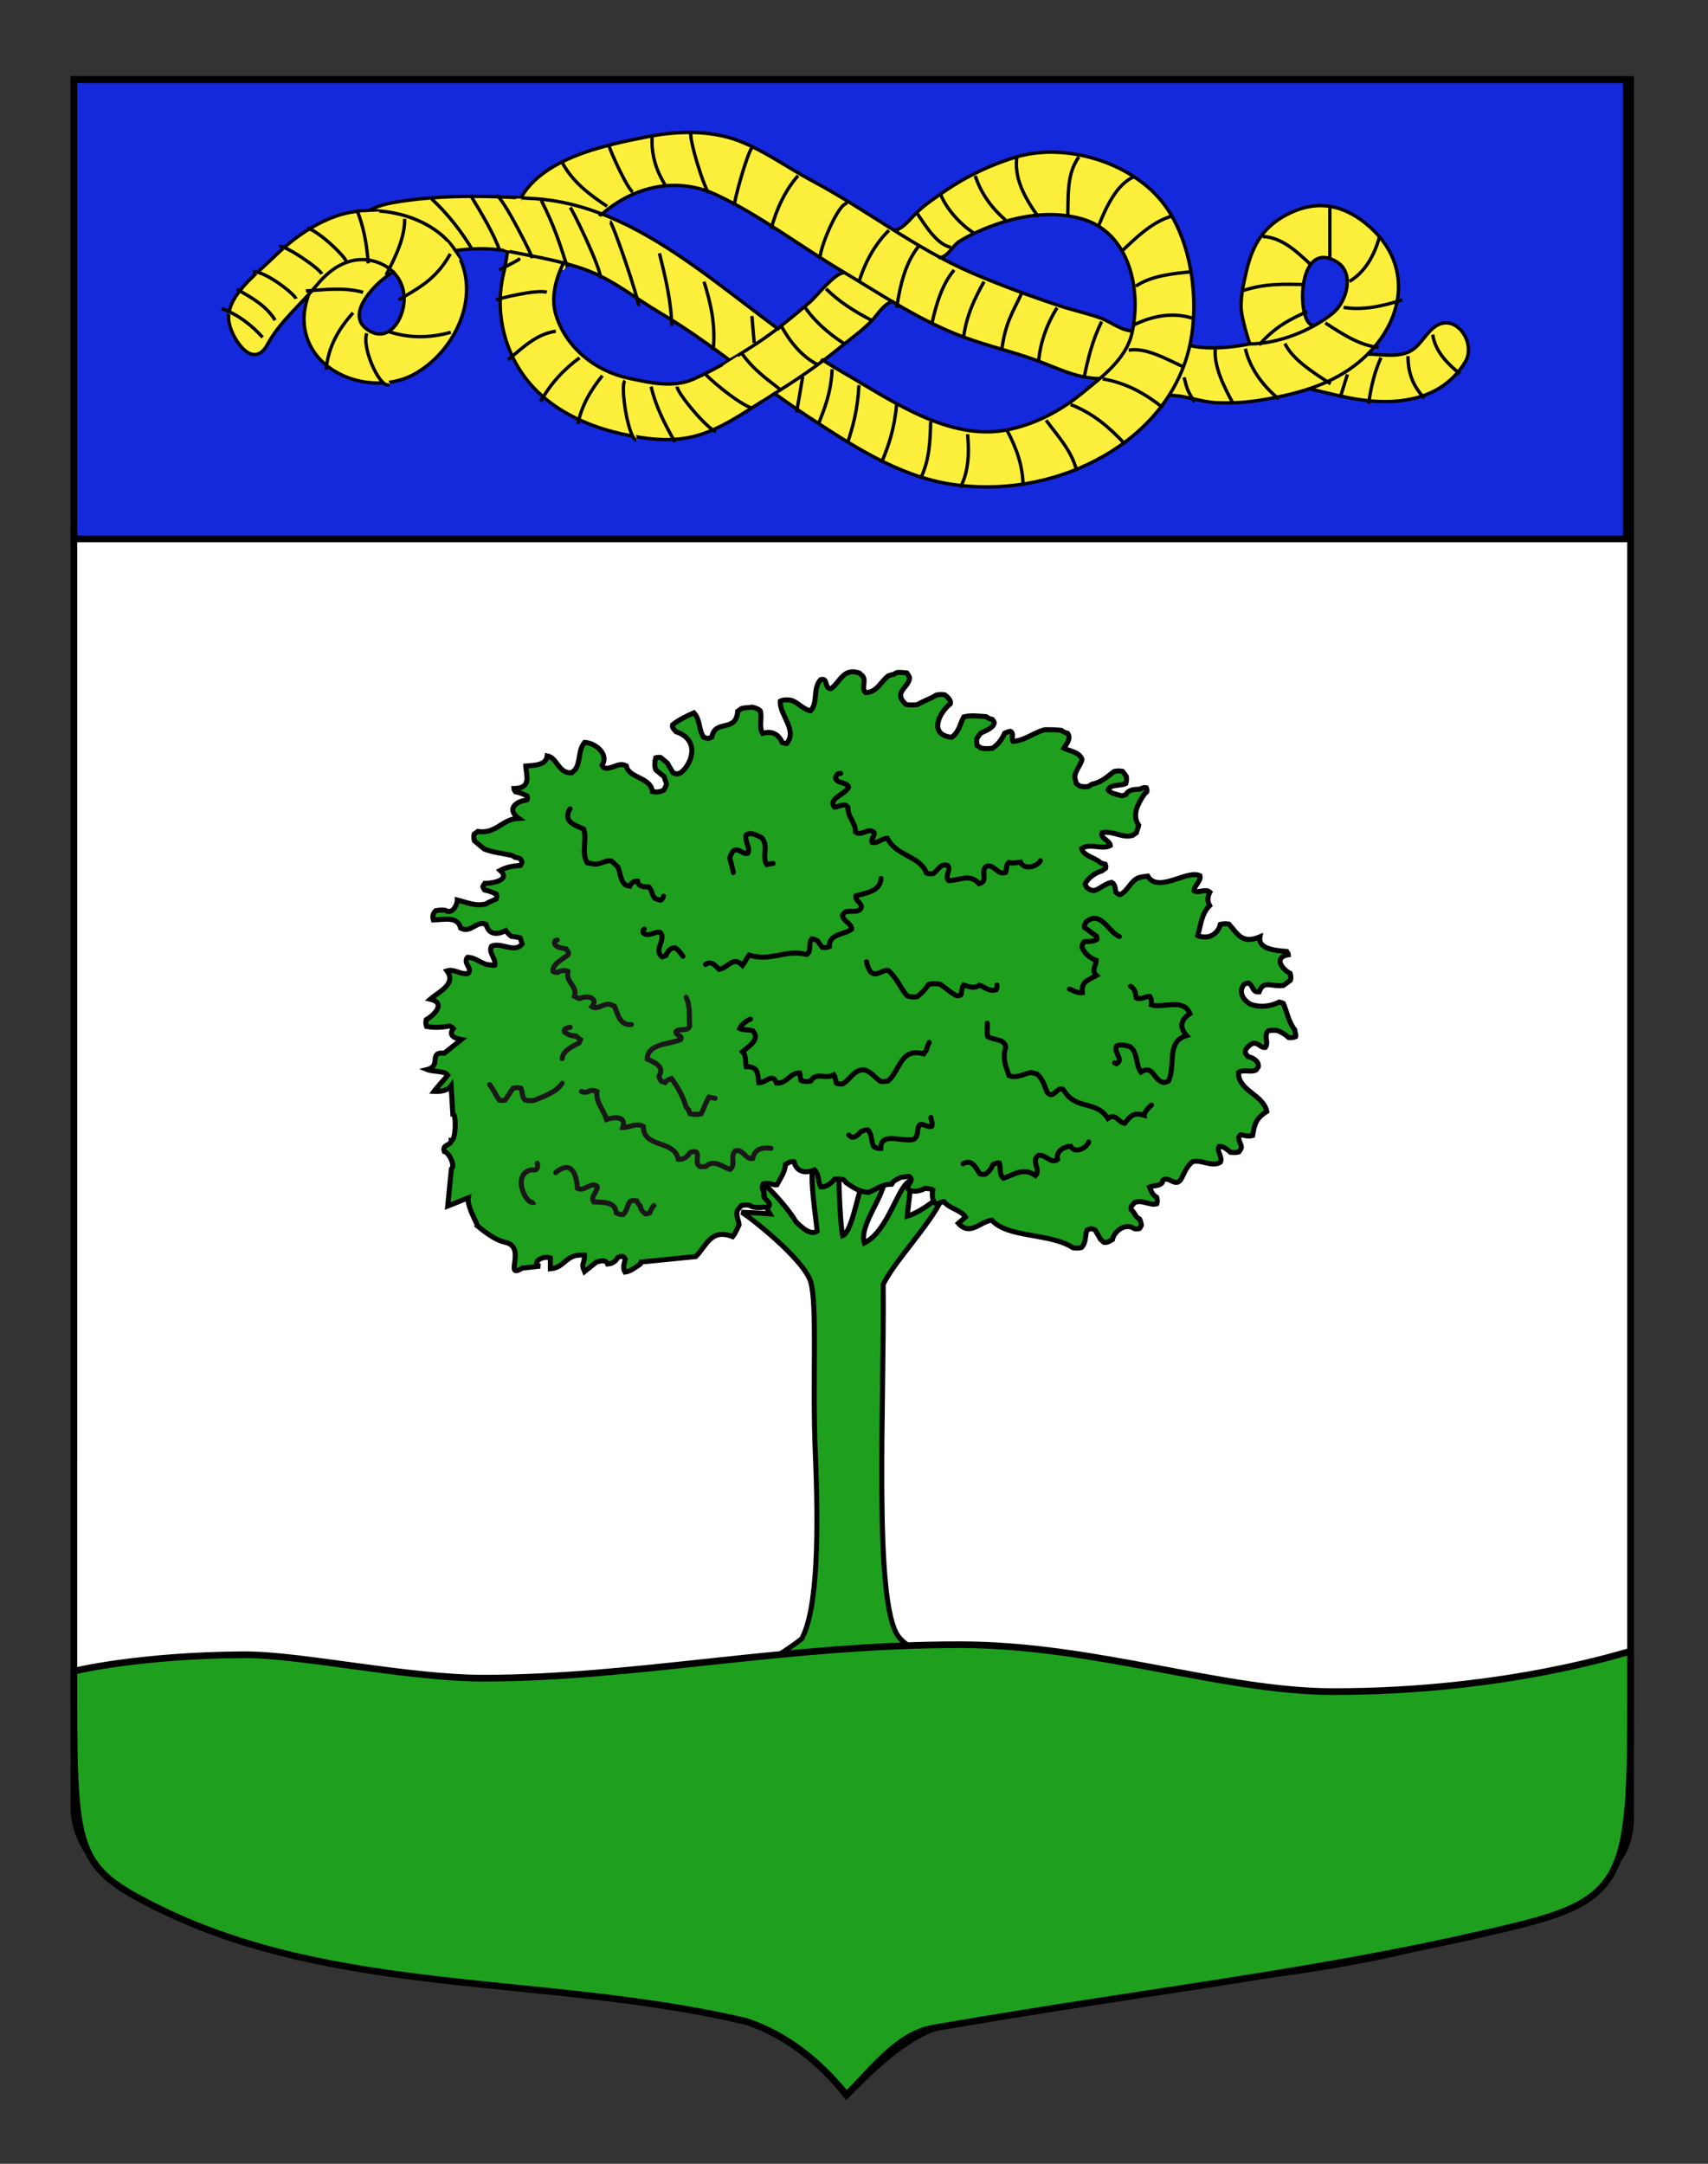 <?xml version="1.0" encoding="utf-8"?>
<!-- Generator: Adobe Illustrator 15.1.0, SVG Export Plug-In . SVG Version: 6.00 Build 0)  -->
<!DOCTYPE svg PUBLIC "-//W3C//DTD SVG 1.1//EN" "http://www.w3.org/Graphics/SVG/1.1/DTD/svg11.dtd">
<svg version="1.1" id="Calque_2" xmlns="http://www.w3.org/2000/svg" xmlns:xlink="http://www.w3.org/1999/xlink" x="0px" y="0px"
	 width="255.118px" height="323.148px" viewBox="0 0 255.118 323.148" enable-background="new 0 0 255.118 323.148"
	 xml:space="preserve">
<rect x="0" y="0" width="255.118" height="323.148" fill="#333333" stroke="none"/>
<path id="Fond_ecu" fill="#FFFFFF" stroke="#000000" d="M11.039,11.88c78,0,154.508,0,232.508,0c0,135.583,0,149.084,0,259.75
	c0,12.041-17.098,14.25-28.098,18.25c-25,7-51,6-76,13c-5,2-9.005,6-13.006,10c-4-5-9-9-15-11c-30-7-60-7-88-17
	c-6-3-12.406-8-12.406-15C11.039,246.339,11.039,148.255,11.039,11.88z"/>
<g id="Arbre">
	<path id="Tronc" fill="#1EA01E" stroke="#000000" stroke-width="0.75" stroke-linecap="round" d="M128.881,176.709
		c-0.74,1.293-1.613,7.297-3.023,7.832c-0.346-1.726-0.575-7.388-0.543-9.104l-3.924-0.714c-0.391,1.517,0.527,7.509,0.662,9.14
		c-1.154,0.885-3.019-1.329-3.193-1.427c-0.863-1.581-3.392-4.453-4.757-5.624c0,0-0.271,2.497,0.884,4.47
		c-1.427-0.138-4.247-0.238-4.247-0.238c0.733,0.28,9.378,6.978,10.362,10.431c0.999,3.504,0.219,14.54,0.68,25.55
		c0.483,11.562,0.407,23.238-2.039,27.727c-1.903,1.494-5.341,3.689-7.067,4.482l6.728,0.611c0.12-0.832,1.103-0.801,1.223-1.632
		c0.717,0.101,0.929,0.703,0.815,1.632h14.609c-2.106-0.884-1.483-1.73-2.038-3.092c2.674,0.182,3.635,2.072,5.707,2.854
		l1.903-0.374c-1.951-1.261-6.138-3.01-7.477-4.894c-3.669-5.163-2.062-34.245-2.227-52.509c1.65-3.544,7.941-9.91,9.141-13.743
		c0,0-3.245,2.922-5.557,3.534c0.137-1.225,0.611-5.318,0.611-5.318c-1.964,0.387-3.254,7.416-6.998,9.327
		c-0.934-2.647,3.362-7.37,2.973-9.888L128.881,176.709z"/>
	<path id="Feuillage" fill="#1EA01E" stroke="#000000" stroke-width="0.75" stroke-linecap="round" d="M144.217,181.755
		c-0.713-1.062-2.449-1.283-3.211-2.285c-0.236,0.008-0.448,0.085-0.654,0.162c-0.747,0.613-1.282-0.638-1.03-1.938
		c-0.25-0.157-0.733-0.172-1.157-0.213c-0.66,0.384-1.608,0.571-2.394,0.273c-0.673-0.741,0.933-1.38,0.071-2.04
		c-0.27-0.062-0.703,0.081-1.273,0.114c-0.537,0.261-1.088,0.504-1.26,0.831c-0.041,0.065-0.08,0.134-0.121,0.199
		c-1.35-0.028-2.334,0.751-3.45,1.224c-1.358-0.074-2.301-0.748-3.32-1.427c-0.122-0.146-0.242-0.287-0.365-0.432
		c-0.479-0.2-1.008-0.173-1.399-0.114c-0.478,0.572-1.137,1.166-2.069,1.156c-0.417-0.807-0.212-1.809-0.911-2.553
		c-1.497,0.627-2.724,0.24-3.077-1.21c-0.55-0.104-0.872,0.188-1.264,0.393c-0.073,1.121-0.764,2.078-1.292,3.058
		c-0.583,0.07-1.098-0.367-2.037-0.171c-0.311,0.518-0.008,1.061,0.145,1.504c-0.49,0.755,1.405,1.312,0.596,1.971
		c-0.798,0.068-2.291,0.229-2.754-0.249c-0.468-0.084-0.897-0.042-1.265,0.038c-0.198,0.246-0.421,0.478-0.591,0.747
		c-0.229,0.725,0.174,1.404,0.265,2.114c-0.262,0.521-0.556,1.302-0.969,1.783c-3.271-1.314-3.971,1.485-5.504,2.974l-8.178,0.814
		c-0.038,0.106-0.076,0.212-0.115,0.318c-0.69,0.452-1.391,1.051-2.284,1.191c-0.353-0.596-0.116-1.312,0.051-1.928
		c-0.067-0.134-0.143-0.27-0.393-0.427c-0.234,0.009-0.467,0.021-0.697,0.136c-0.282,0.453-0.657,0.946-1.549,1.012
		c-0.289-0.7-1.005-0.471-1.657-0.306l-1.788,1.429c-0.573-1.283-0.046-0.924,0-2.446c-2.89-0.268-2.814,1.832-5.11,2.039
		c0-0.544,0-1.087,0-1.631c-1.296-0.432-2.914,0.857-1.533,1.223l-2.684,0.307c-2.875,1.767,0.812-3.169-2.555-3.872
		c-1.928-0.401-4.344-2.649-4.344-2.649c1.025,1.223-1.423-2.516-1.15-3.977c-1.043,0.392-2.022,0.833-3.066,1.225l0.542-5.529
		c0.671-0.561-0.453-2.561-1.053-2.625c-0.374-1.111,1.015-0.819,1.021-1.631c0.716,0.146,0.811-4.071,0.256-3.977l-0.256-4.179
		c-0.434,0.604-1.286,0.877-2.555,0.814c0.63-0.855,1.415-1.59,2.045-2.446c-0.516-0.675-2.17-0.442-3.067-0.814
		c2.215-0.548,0.118-2.685,2.556-2.445l2.556-2.039c-1.13-0.2-1.946-0.665-1.199-1.634c-0.12-0.13-0.248-0.261-0.58-0.4
		c-1.11,0.237-2.302,0.293-3.428,0.078c-0.102-0.292-0.152-0.637-0.045-1.01c1.234-0.706,2.977-2.512,0.604-3.06
		c1.265-1.099,3.947-2.266,2.495-4.232c1.048-0.334,2.06,0.603,3.144,0.396c0.78-0.762-0.841-1.535-0.073-2.416
		c1.055-0.016,1.892,0.81,2.889,1.077c0.556,0.03,0.995,0.177,1.179,0.099c0.252-0.943-1.006-1.868-0.487-2.839
		c1.483-0.651,3.47,1.128,4.567-0.343c-0.064-0.263-0.16-0.544-0.281-0.882c-0.376-0.126-0.82-0.189-1.33-0.25
		c-0.377-0.249-0.679-0.653-0.84-0.853c-1.502,0.77-2.574,0.462-2.934-0.933c-1.458-0.593-2.212,1.358-3.793,0.57
		c-0.418-1.826-2.47-1.272-4.074-1.229c-0.123-0.379-0.125-0.936,0.344-1.382c0.489-0.084,0.992-0.127,1.437-0.056
		c1.069,0.688,1.806-0.854,1.79-1.545c1.335,0.326,2.731,1.018,4.343,0.572c0.365-0.285,0.869-0.417,1.468-0.717
		c0.069-0.252,0.129-0.505,0.022-0.733c-0.486-0.229-1.181-0.52-1.754-0.611c-0.112-0.158-0.221-0.318-0.259-0.507
		c0.065-0.149,0.132-0.301,0.268-0.479c1.461-0.013,3.846-0.559,2.323-1.938c0.84-0.466,1.916-0.685,3.006-0.738
		c0.111-0.161,0.22-0.325,0.259-0.514c-0.063-0.151-0.129-0.305-0.258-0.488c-0.227-0.094-0.458-0.185-0.771-0.206
		c-0.184-0.126-0.369-0.249-0.614-0.324c-1.35-0.276-2.701-0.435-3.975-0.906c-0.504-0.418-1.016-0.812-1.498-1.245
		c-0.093-0.298-0.148-0.642-0.04-1.011c0.189-0.121,0.377-0.242,0.545-0.38c2.789,0.401,3.589-1.875,6.099-1.967
		c-1.642-1.202-0.817-2.419,1.238-2.761c0.074-0.171,0.139-0.348,0.03-0.596c-0.485-0.235-1.18-0.523-1.751-0.613
		c-0.106-0.154-0.208-0.31-0.225-0.479c2.695-0.036,1.853-1.938,1.768-3.364c1.363-0.119,3.037-0.093,3.205-1.52
		c1.528,0.285,1.665,2.688,3.671,2.528c0.157-0.153,0.316-0.306,0.49-0.438c0.898-1.275,0.394-2.848,1.426-4.097
		c1.832,0.112,3.637,1.912,2.601,3.406c0.069,0.135,0.148,0.271,0.404,0.433c1.155,0.201,2.108-0.973,3.228-0.326
		c0.348,1.856,3.656,1.651,3.893,3.828c0.468,0.107,1.166,0.108,1.745-0.25c0.162-0.329,0.324-0.651,0.372-0.848
		c-0.05-0.303-0.243-0.629-0.352-1.121c-0.441-0.327-0.856-0.676-1.262-1.031c-0.213-0.483-0.155-1.255-0.009-1.783
		c0.221-0.061,0.445-0.113,0.756-0.047c0.328,0.297,0.675,0.562,1.001,0.844c0.236,0.49,0.565,0.91,0.792,1.396
		c0.199,0.094,0.401,0.184,0.637,0.213c0.189-0.051,0.379-0.104,0.606-0.208c1.844-1.594,2.683-4.951-0.743-6.1
		c-0.267-0.31-0.629-0.562-0.53-1.027c0.953-0.765,2.055-1.291,3.19-1.796c0.957,1.01,0.688,2.493,1.437,3.621
		c0.201,0.091,0.404,0.181,0.641,0.21c0.188-0.051,0.379-0.104,0.607-0.208c0.46-2.751,3.614-0.564,3.853-3.862
		c0.184-0.125,0.368-0.25,0.538-0.387c0.475-0.152,1.167-0.145,1.658-0.213c0.374,0.099,0.901,0.226,1.183,0.561
		c0.302,1.089-0.249,2.315,0.331,3.342c1.492-0.445,2.437,0.223,2.946,1.37c0.207,0.079,0.417,0.152,0.652,0.158
		c1.693-1.997-1.075-4.254-0.943-6.335c0.339-0.182,0.941-0.248,1.583-0.14c1.13,0.337,1.756,1.343,2.938,1.583
		c1.174-1.27,0.269-3.279,1.507-4.659c1.141-0.288,0.517,1.252,1.486,1.373c1.37-0.832,1.816-3.213,4.279-2.366
		c0.152,0.15,0.306,0.299,0.479,0.432c0.629,0.771-0.242,1.764,0.447,2.501c1.751-0.021,2.307-1.707,3.424-2.504
		c0.229-0.09,0.458-0.177,0.77-0.202c0.187-0.123,0.373-0.244,0.621-0.314c0.477,0.015,0.976,0.026,1.396,0.099
		c0.162,0.232,0.324,0.5,0.371,0.721c-0.033,1.229-1.843,1.858-1.182,3.193c0.17,0.271,0.393,0.5,0.592,0.748
		c0.482,0.139,1.174,0.131,1.779,0.042c0.884-0.519,1.936-0.854,2.816-1.418c0.37-0.077,0.799-0.121,1.264-0.036
		c0.422,0.361,0.988,0.797,0.823,1.348c-1.696,1.337-3.293,4.613,0.192,4.997c1.145-0.79,1.247-2.014,1.814-3.048
		c1.03-0.278,2.229-0.104,3.312-0.042c0.289,0.177,0.562,0.363,0.979,0.434c0.114,0.159,0.229,0.319,0.269,0.51
		c-0.183,0.808-1.259,1.13-2.029,1.526c-0.203,0.244-0.376,0.514-0.562,0.771c-0.043,0.339-0.062,0.708,0.031,1.066
		c0.188,0.121,0.377,0.243,0.547,0.378c0.49,0.13,1.176,0.127,1.776,0.032c0.876-0.616,1.411-1.392,1.783-2.239
		c0.276-0.13,0.604-0.259,0.854-0.282c0.621,0.303,0.073,1.05,0.408,1.497c1.727-0.099,3.102-1.312,4.737-1.734
		c0.831-0.002,1.711-0.003,2.444,0.084c0.285,0.181,0.562,0.368,0.967,0.451c0.555,0.798-0.146,1.54-0.559,2.229
		c0.918,0.46,2.397,0.582,2.705,1.694c-0.246,0.942-1.076,1.712-1.082,2.691c0.062,0.265,0.148,0.546,0.241,0.903
		c0.187,0.122,0.371,0.245,0.54,0.38c0.373,0.076,0.809,0.119,1.277,0.04c0.175-0.133,0.351-0.263,0.58-0.352
		c1.354-0.263,2.246-1.133,3.253-1.885c0.37-0.072,0.799-0.114,1.252-0.021c0.204,0.244,0.373,0.516,0.558,0.771
		c0.034,0.331,0.055,0.701-0.062,1.041c-0.801,0.429-2.305,0.049-2.656,0.947c0.357,0.559,1.352,0.696,2.053,0.896
		c0.188-0.047,0.385-0.096,0.625-0.188c0.318-0.726,1.244-0.774,2.066-0.797c0.281-0.132,0.558-0.298,0.955-0.218
		c0.082,0.18,0.154,0.363,0.074,0.614c-0.172,0.144-0.338,0.288-0.449,0.471c-0.889,1.345-1.801,2.979-0.752,4.521
		c-0.049,0.304-0.242,0.629-0.354,1.119c-0.188,0.122-0.375,0.246-0.543,0.381c-1.578,0.487-2.97-0.755-4.576-0.393
		c-0.353,0.818,1.172,1.155,1.23,1.918c-1.242,0.674-3.008-0.404-4.286,0.442c0.317,1.166,1.983,1.315,2.812,2.119
		c0.217,0.096,0.438,0.188,0.709,0.232c0.08,0.172,0.152,0.347,0.066,0.595c-0.189,0.126-0.382,0.253-0.543,0.394
		c-1.09,0.313-2.096,1.085-2.534,1.957c0.108,0.536,0.806,1.132,1.54,0.933c0.86-0.337,1.494-0.983,2.436-1.182
		c0.559,0.328,0.523,0.972,0.619,1.483c0.201,0.163,0.4,0.321,0.627,0.365c1.18-0.545,1.477-1.903,2.711-2.508
		c0.455-0.153,1.068-0.212,1.437-0.26c1.206,2.094,4.376,0.178,6.244-0.139c0.455-0.122,1.147-0.125,1.549,0.073
		c0.22,0.825-0.896,1.442-0.858,2.271c0.633,0.377,1.688-0.4,2.342,0.188c-0.354,0.685-0.409,1.328-0.035,2.013
		c-1.223,1.149-1.352,3.019-1.775,4.478c0.342,0.186,0.947,0.253,1.613,0.166c0.988-0.294,1.58-1.039,1.764-1.85
		c0.364-0.083,0.797-0.127,1.268-0.041c1.335,1.475,1.938,3.035,4.642,1.908c-0.332,1.845,2.349,2.053,4.015,2.182
		c0.105,0.157,0.211,0.315,0.229,0.487c-2.188,0.363-1.053,2.095,0.271,2.792c0.094,0.298,0.147,0.643,0.043,1.013
		c-0.363,0.253-0.694,0.53-1.056,0.785c-1.718,0.264-2.979-0.885-3.616,0.963c-1.072,0.114-0.849-0.995-1.619-1.336
		c-0.184,0.041-0.367,0.084-0.61,0.188c-0.927,1.046-0.224,2.42,1.032,3.04c1.438,0.45,2.94,0.27,4.203-0.38
		c0.188,0.05,0.379,0.104,0.604,0.208c0.565,1.312,0.774,2.768,1.701,3.943c0.042,0.452,0.223,0.8,0.144,1.016
		c-0.271,0.108-0.595,0.212-1.062,0.139c-0.469-0.466-1.061-0.809-1.73-1.066c-0.414-0.026-0.879-0.043-1.304,0.051
		c-0.763,0.781,0.14,1.737-0.444,2.497c-0.826,0.076-1.127-1.017-2.146-0.485c-0.419,0.362-0.988,0.796-0.82,1.345
		c0.107,0.147,0.221,0.297,0.337,0.484c0.831,0.174,1.743,0.771,1.583,1.554c-0.111,0.146-0.224,0.293-0.348,0.477
		c-0.773,0.387-1.896-0.146-2.6,0.341c-0.127,2.72,3.686,3.293,4.215,5.839c-1.69,1.068-1.827,1.986-2.118,3.603
		c-0.605,0.188-1.298-0.051-1.788-0.111c-0.688,0.454,0.104,1.271,0.119,1.878c-0.066,0.22-0.182,0.422-0.381,0.681
		c-0.369,0.08-0.801,0.124-1.271,0.038c-0.459-0.378-0.937-0.896-1.68-0.862c-0.462,0.688,0.589,1.577,0.186,2.358
		c-1.276,0.774-2.76-0.439-4.124-0.09c-0.988,0.717-1.256,1.762-1.773,2.66c-0.859,1.246-1.801-0.604-2.688,0.115
		c-0.072,0.945-1.302,0.711-1.99,1.021c0.229,0.596,0.398,1.146,1.066,1.528c0.088,0.29,0.143,0.635,0.01,0.978
		c-1.089,0.284-2.119-0.672-3.31-0.187c-0.261,0.315-0.622,0.568-0.529,1.039c0.57,0.426,0.563,1.079,1.281,1.432
		c0.146,0.274,0.21,0.617,0.263,0.913c-0.06,0.146-0.121,0.292-0.252,0.468c-0.229,0.062-0.457,0.116-0.771,0.059
		c-1.455-0.998-3.094,0.478-3.301,1.606c-0.39,0.212-0.707,0.501-1.285,0.42c-0.159-0.152-0.316-0.305-0.494-0.435
		c-0.233-0.489-0.562-0.909-0.79-1.396c-0.198-0.094-0.397-0.183-0.638-0.213c-0.187,0.052-0.377,0.105-0.601,0.213
		c-0.312,0.85-0.08,1.847-0.821,2.604c-0.369,0.08-0.801,0.123-1.268,0.037c-3.335-2.222-9.764-1.438-12.125-4.124
		c-1.756,0.229-3.212,2.422-4.997,0.472L144.217,181.755z"/>
	<g>
		<path fill="#1EA01E" stroke="#191718" stroke-width="0.75" d="M79.872,179.487c-1.202,0.917-3.631-4.307-0.392-4.791
			c1.304,0.368,0.645-1.533,0.783-0.814"/>
		<path fill="#1EA01E" stroke="#000000" stroke-width="0.75" stroke-linecap="round" d="M85.164,120.802
			c-0.057,0.068-0.112,0.137-0.168,0.203c-0.765,1.792,0.826,2.185,2.205,2.818c0.491,1.635-0.393,3.492,0.5,5.025
			c0.41,0.083,0.742,0.153,1.049,0.203c0.953,0.083,1.657-0.657,2.605-0.438c0.348,0.239,0.582,0.585,0.917,0.842
			c0.465,0.936,0.355,2.774,1.789,2.895c0.195-0.449,0.572-0.78,1.16-0.771c0.137,0.793,0.868,0.929,1.673,0.874
			c0.519,0.482,0.448,1.191,0.91,1.701c0.321,0.146,0.563,0.237,0.831,0.294c0.254-0.042,0.372-0.336,0.481-0.6"/>
		<path fill="#1EA01E" stroke="#000000" stroke-width="0.75" stroke-linecap="round" d="M125.576,115.502
			c-0.136,0.021-0.272,0.041-0.409,0.062c-0.222,0.162-0.281,0.359-0.366,0.553c0.027,0.9,1.711,0.658,1.953,1.427
			c-0.405,1.102-3.113,1.628-2.118,2.99c0.688,0.001,1.533-0.722,2.021,0.045c-0.059,1.513,1.172,2.223,1.108,3.672
			c0.882,0.725,1.917-0.71,2.771,0.041c0.252,0.521-0.555,1.015-0.271,1.516c0.815,0.175,1.456-0.587,2.274-0.617
			c1.385,2.746,4.81,2.543,5.853,5.195c0.297,0.166,0.692,0.125,1.002,0.076c0.687-0.426,1.073-1.604,2.168-1.204
			c0.543,0.732-0.562,1.626,0.16,2.27c1.649-0.069,3.166-1.103,4.522,0.451c0.229-0.034,0.424-0.188,0.615-0.352
			c0.402-0.721-0.354-1.812,0.582-2.294c1.148-0.158,1.602,1.397,2.775,0.957c0.133-0.336,0.037-1.22,0.472-1.487
			c0.562,0.183,1.217,0.021,1.751-0.048c0.525,1.249,2.48,0.683,2.963-0.204"/>
		<path fill="#1EA01E" stroke="#000000" stroke-width="0.75" stroke-linecap="round" d="M109.539,130.315
			c-0.127-0.731-0.346-1.448-0.541-2.166c0.082-0.283,0.231-0.709,0.479-1.015c0.795-0.66,1.399,0.492,2.205,0.314
			c0.483-0.891-0.559-1.836-0.224-2.761c0.741-0.513,1.641,0.129,2.312,0.411c1.085,1.155-0.027,2.892,0.772,4.023
			c0.206-0.049,0.567-0.131,0.932-0.168"/>
		<path fill="#1EA01E" stroke="#191718" stroke-width="0.75" stroke-linecap="round" d="M102.483,148.934
			c0.648,1.378,0.436,2.88,0.527,4.326c-0.303,0.852-1.564,0.255-2.045,0.795c-0.12,0.586,1.064,0.588,0.715,1.197
			c-1.823,0.772-4.914,0.562-5.01,2.905c1.165,0.559,2.652,1.114,1.743,2.591c0.045,0.219,0.201,0.484,0.353,0.725
			c0.23,0.104,0.404,0.146,0.572,0.188c0.203-0.296,0.631-0.494,0.965-0.585c0.956,1.308,1.726,2.708,2.159,4.185
			c0.098,0.188,0.246,0.336,0.396,0.48c0.023,0.252,0.13,0.432,0.243,0.607c0.538,0.117,1.193,0.128,1.638-0.012
			c0.405-0.811,0.713-1.769,1.142-2.487c0.205,0.05,0.566,0.132,0.931,0.169"/>
		<path fill="#1EA01E" stroke="#000000" stroke-width="0.75" stroke-linecap="round" d="M102.002,142.819
			c-0.366-0.562-0.685-0.966-1.161-1.26c-0.799-0.019-1.168,0.622-1.384,1.147c-0.225,0.108-0.398,0.156-0.568,0.2
			c-1.333-1.09,0.659-2.502-0.243-3.642c-0.85-0.25-1.754,0.768-2.563,0.064c-0.064-0.123-0.04-0.255-0.013-0.389
			c0.053-0.066,0.105-0.135,0.16-0.201"/>
		<path fill="#1EA01E" stroke="#000000" stroke-width="0.75" stroke-linecap="round" d="M105.37,144.042
			c0.947-0.64,1.5,0.222,2.04,0.729c1.486-0.31,2.07-2.064,3.494-0.596c0.38-0.493,0.601-1.06,0.978-1.548
			c3.322,1.062,5.403-0.911,8.624-0.078c0.833-0.623,0.122-1.753,0.772-2.346c0.231,0.025,0.539,0.154,0.808,0.279
			c0.237,0.335,0.473,0.68,0.731,1.011c0.414,0.083,0.751-0.019,1.057-0.125c-0.066-1.957,2.261-1.741,3.34-2.616
			c-0.02-0.885-1.33-1.18-1.376-2.052c0.055-0.185,0.241-0.347,0.436-0.508c0.776-0.261,2.104,0.244,2.385-0.702
			c0.041-0.68-1.008-1.008-0.821-1.691c1.681-0.466,3.663-0.748,3.752-2.602"/>
		<path fill="#1EA01E" stroke="#000000" stroke-width="0.75" stroke-linecap="round" d="M159.733,147.711
			c0.654,0.271,1.271,0.622,1.932,0.542c-0.187-1.688,0.865-1.855,2.112-2.572c-0.836-0.74-0.053-1.498-0.03-2.25
			c-1.043-0.348-1.779-1.117-2.154-1.998c0.033-0.321,0.16-0.583,0.328-0.779c0.502-0.072,1.482-0.003,1.929-0.366
			c-0.001-0.207-0.05-0.36-0.097-0.511c-0.651-0.366-1.145-0.89-1.769-1.252c-0.089-0.24,0.084-0.587,0.289-0.901
			c2.245-1.653,3.269,1.586,4.92,2.238"/>
		<path fill="#1EA01E" stroke="#191718" stroke-width="0.75" stroke-linecap="round" d="M83.24,140.372
			c-0.115,0.043-0.23,0.085-0.344,0.128c-0.371,0.917,0.929,1.076,1.646,1.22c0.132,0.198,0.248,0.355,0.361,0.511
			c0.025,0.126-0.016,0.255-0.06,0.383c-0.858,0.674-2.335,1.343-2.249,2.448c0.154,0.117,0.41,0.15,0.673,0.181
			c0.415-0.301,1.194-0.414,1.561-0.16c-0.355,1.701,1.476,2.118,0.969,3.733c0.305,0.158,0.545,0.248,0.803,0.303
			c1.233-0.559,2.814-0.019,1.814,1.229c0.806,0.503,1.611-0.421,2.512-0.378c0.26,0.037,0.574,0.169,0.847,0.3
			c0.495,1.056,0.723,2.901,2.531,2.741"/>
		<path fill="#1EA01E" stroke="#000000" stroke-width="0.75" stroke-linecap="round" d="M148.909,147.1
			c0,0.089,0.002,0.179,0.002,0.268c0,0.213-0.056,0.327-0.113,0.438c-0.934,0.355-1.732-0.377-2.491-0.688
			c-0.747,0.595-1.562,0.239-2.384-0.011c-0.325,0.475-0.239,1.229-0.418,1.509c-0.137,0.068-0.35,0.09-0.567,0.107
			c-0.953-0.438-1.668-1.2-2.547-1.738c-0.573-0.093-1.224-0.102-1.677,0.037c-0.452,0.687-1.031,1.275-1.696,1.82
			c-0.588,0.113-1.155,0.052-1.552-0.136c-1.037-1.243-1.523-2.691-2.786-3.767c-0.913-0.164-1.738,1.035-2.651,0.212
			c-0.289-0.478-0.523-0.983-0.604-1.521"/>
		<path fill="#1EA01E" stroke="#000000" stroke-width="0.75" stroke-linecap="round" d="M166.467,158.719
			c0.104,0.049,0.212,0.097,0.316,0.145c1.143-0.704-0.611-1.775,0.033-2.679c0.655-0.26,1.371-0.049,2.01,0.134
			c1.174,0.97,0.776,2.742,1.592,3.785c1.888-1.214,1.851,1.408,3.498,1.565c0.22-0.035,0.414-0.122,0.608-0.212
			c1.142-2.328-0.412-5.888,2.718-6.804c-1.109-1.229-0.916-2.361,0.491-3.258c-0.938-2.411-4.042-0.77-5.761-1.32
			c0.064-0.527-0.018-1.055-0.236-1.274c-0.682-0.001-1.333,0.549-2.015,0.243c-0.13-0.635-0.119-1.326-0.853-1.74"/>
		<path fill="#1EA01E" stroke="#000000" stroke-width="0.75" stroke-linecap="round" d="M147.465,152.807
			c0.055,0.669-0.11,1.363,0.074,2.018c0.922,0.563,2.627,0.293,2.68,1.635c-0.534,1.407,0.012,2.849,0.503,4.193
			c1.171,0.41,2.161-0.25,3.229-0.488c0.241,0.051,0.588,0.152,0.924,0.229c0.875,0.724,1.154,1.806,1.545,2.77
			c1.031,1.056,1.377-0.917,2.365-0.479c1.983,3.287,4.812,1.482,6.698,4.344c1.203-0.874,1.528,0.62,2.5,0.731
			c0.896-1.1,1.282-1.689,2.921-1.188c-0.01-0.322,0.355-0.89,1.096-1.531"/>
		<path fill="#1EA01E" stroke="#000000" stroke-width="0.75" stroke-linecap="round" d="M112.105,152.196
			c-0.699,0.29-1.321,0.803-1.628,1.418c0.396,0.24,1.43,0.127,1.964,0.339c1.214,1.271-0.682,2.334-1.532,3.119
			c0.626,0.646,0.371,1.485,0.545,2.24c1.973-0.075,1.695,1.298,1.881,2.387c1.156,0.022,2.032-1.57,2.648,0.043
			c1.548,0.176,2.068-1.62,3.465-1.497c0.095,0.306,0.081,0.796,0.184,1.107c0.381,0.214,1.036,0.209,1.472,0.098
			c0.801-1.438,2.144-0.2,3.458-0.927c0.252,0.426,0.235,0.907,0.362,1.236c0.294,0.18,0.691,0.139,0.998,0.094
			c1.074-0.651,1.526-1.978,3.014-2.097c1.121,0.191,1.715,1.127,2.521,1.726c0.438,0.084,0.842,0.041,1.193-0.033
			c1.844-1.646,1.823-5,5.309-4.068c0.095-0.188,0.234-0.335,0.381-0.483c0.164-0.404,0.234-0.888,0.466-1.235"/>
		<path fill="#1EA01E" stroke="#000000" stroke-width="0.75" stroke-linecap="round" d="M126.778,169.523
			c0.135,0.098,0.271,0.193,0.405,0.291c0.546,0.157,1.075-0.422,1.397-0.799c0.438-0.21,0.729-0.306,1.043-0.271
			c0.688,0.717,0.436,1.711,0.906,2.497c0.415,0.223,0.705,0.314,1.021,0.288c0.01-2.553,2.968-0.972,4.9-1.358
			c0.896-0.509,0.366-1.579,0.936-2.196c0.607-0.22,1.199,0.473,1.785,0.229c0.18-0.369-0.051-0.76-0.127-1.326"/>
		<path fill="#1EA01E" stroke="#000000" stroke-width="0.75" stroke-linecap="round" d="M143.857,173.805
			c0.08-0.05,0.161-0.097,0.243-0.145c1.35-0.399,1.704,0.986,2.29,1.672c0.271,0.063,0.522,0.051,0.776,0.033
			c0.586-0.36,0.91-0.902,1.158-1.447c0.43-0.232,0.721-0.276,0.951-0.221c0.242,0.737-0.095,1.675,0.612,2.271
			c1.626-0.566,3.044-1.688,4.788-0.401c0.826-0.897-0.775-2.297,0.462-3.021c1.089-0.169,1.813,1.333,2.813,0.625
			c-0.234-1.116,0.73-1.919,1.971-1.977c0.633,1.195,2.412,0.222,2.695-0.652"/>
		<path fill="#1EA01E" stroke="#191718" stroke-width="0.75" stroke-linecap="round" d="M83.961,161.777
			c-0.838,1.325-2.706,1.963-4.185,2.564c-0.42,0.082-0.896,0.04-1.355-0.043c-0.523-0.531-0.344-1.312-0.619-1.787
			c-0.41-0.11-0.814-0.069-1.158,0.005c-0.414,0.53-0.829,1.309-1.21,1.792c-0.273,0.086-0.571,0.038-0.869-0.018
			c-0.506-0.733-0.884-1.602-1.428-2.312"/>
		<path fill="#1EA01E" stroke="#191718" stroke-width="0.75" stroke-linecap="round" d="M83.961,158.107
			c0.096-1.168,1.477-1.803,2.528-2.349c0.122-0.197,0.171-0.346,0.221-0.49c-0.225-0.148-0.47-0.337-0.691-0.538
			c-0.791-0.007-1.267-0.277-1.712-0.597c-0.16-0.515,0.353-0.621,0.857-0.715"/>
		<path fill="#1EA01E" stroke="#191718" stroke-width="0.75" stroke-linecap="round" d="M86.848,163
			c0.49,0.239,0.969,0.087,1.305-0.126c0.447-0.065,0.752,0.035,1.006,0.146c-0.188,1.671,0.987,2.63,1.433,4.16
			c1.373-0.433,2.972-0.438,2.427,1.21c0.968,0.044,2.037-0.767,3.063-0.168c0.05,3.336,4.638,1.936,5.218,4.896
			c0.715,0.156,1.43-0.408,1.698-0.917c0.278-0.235,0.658-0.253,1.009-0.149c0.477,0.666-0.325,1.743,0.615,2.191
			c0.208-0.019,0.486-0.023,0.768-0.028c1.312-1.143,2.489,0.077,3.653,0.437c0.934-0.697-0.066-2.002,0.794-2.784
			c1.165-0.317,1.448,1.3,2.574,1.153c0.328-1.281,1.082-1.704,2.743-1.524"/>
		<path fill="#1EA01E" stroke="#191718" stroke-width="0.75" stroke-linecap="round" d="M82.999,175.129
			c0.033-0.036,0.067-0.072,0.1-0.108c2.541-1.945,3.036,0.906,3.156,2.451c1.055,0.564,2.044-1.094,2.958-0.274
			c0.034,0.841-1.057,1.462-0.531,2.297c1.474,0.07,3.265-0.012,3.36,1.635c0.41,0.229,0.729,0.299,1.058,0.254
			c0.566-0.578,0.6-1.322,0.984-1.952c0.33-0.183,0.732-0.143,1.037-0.086c0.095,0.318,0.314,0.538,0.522,0.77
			c0.024,0.483,0.361,0.889,0.788,1.172c0.236-0.003,0.433-0.077,0.627-0.156c0.062-0.328,0.323-0.722,0.614-1.104"/>
	</g>
</g>
<path id="Terrasse" fill="#1EA01E" stroke="#000000" d="M243.547,246.63c0,32.5,0.707,36.667-17.127,41
	c-28.301,6.877-52.834,9.333-86.974,15.25c-5.306,0.92-9.003,6-13.004,10c-4-5-9-9-15-11c-30-7-61.397-3.724-88-17
	c-12.523-6.25-12.406-8.25-12.406-35.25c0-0.117,10.093-2.427,25.383-2.5c8.601-0.041,24.487,3.526,36,3.5
	c22.778-0.051,44.915-5.01,71-5c20.1,0.008,39.088,6.955,55.5,7C225.516,252.702,243.547,246.453,243.547,246.63z"/>
<rect x="11.039" y="11.906" fill="#1428DC" stroke="#000000" width="231.883" height="68.573"/>
<g id="Lacs">
	<g id="g12593" transform="translate(-331.33,-44.786)">
		<g id="path1904">
			<polygon fill="#FCEF3C" points="536.088,98.557 534.277,97.349 527.629,101.578 528.836,102.786 			"/>
		</g>
		<g id="path2795">
			<polygon fill="#FCEF3C" points="527.966,94.594 526.332,92.576 518.385,96.101 519.382,97.953 			"/>
		</g>
		<g id="path2797">
			<polygon fill="#FCEF3C" points="504.832,105.035 502.621,94.896 490.009,91.109 458.063,77.635 457.834,87.264 			"/>
		</g>
		<g id="path7233">
			<path fill="#FCEF3C" d="M420.516,76.727c-3.523-1.994-7.101-3.785-11.472-2.634l-2.061,8.391l8.578,2.638L420.516,76.727z"/>
		</g>
		<g id="path9894">
			<polygon fill="#FCEF3C" points="446.714,93.729 440.523,97.866 448.691,103.699 453.919,99.199 			"/>
		</g>
		<g id="path10783">
			<polygon fill="#FCEF3C" points="400.132,81.033 397.472,84.055 388.328,85.867 378.378,85.263 383.212,76.802 386.838,76.2 
				396.506,75.596 			"/>
		</g>
		<path id="Enveloppe" fill="#FCEF3C" stroke="#000000" stroke-width="0.5" d="M471.5,83.271c1.404,0,2.049-1.771,3.095-2.422
			c1.746-1.086,3.737-1.931,5.678-2.604c3.97-1.381,8.502-1.939,12.601-0.79c7.22,2.025,9.017,10.698,7.509,17.191
			c-0.89,3.819-4.546,6.506-7.431,8.871c-3.231,2.65-7.078,4.662-11.196,5.475c-8.716,1.716-17.38-4.478-24.605-8.64
			c-15.139-8.719-28.438-24.744-45.934-25.896c-7.039-0.465-14.293-0.622-21.242,0.602c-4.018,0.706-6.322,2.763-8.48,6.153
			c-1.979,3.107-4.809,7.486-4.756,11.3c0.113,8.003,10.039,11.556,16.277,8.255c5.609-2.97,9.626-10.3,7.357-16.54
			c-2.529-6.956-12.444-9.419-18.805-7.176c-3.672,1.294-6.785,3.624-9.539,6.328c-2.418,2.374-7.259,5.874-6.459,9.682
			c0.526,2.503,3.584,7.046,5.703,3.171c1.919-3.508,4.916-5.877,7.436-8.938c2.201-2.676,5.248-4.526,8.792-3.407
			c3.245,1.025,4.833,4.022,3.961,7.267c-0.655,2.436-2.622,4.603-5.179,2.914c-2.934-1.935-0.215-5.299,1.539-6.963
			c4.465-4.237,13.405-6.01,19.375-4.799c4.018,0.813,8.494,1.502,12.275,3.024c3.84,1.547,6.84,4.054,10.424,6.163
			c7.762,4.566,14.457,10.482,21.957,15.396c6.661,4.361,13.609,9.011,21.641,10.229c7.289,1.104,14.948-0.162,21.488-3.565
			c6.521-3.393,11.818-8.853,13.788-16.052c1.918-7.01,0.735-17.033-4.022-22.771c-4.818-5.81-14.295-8.618-21.517-6.525
			c-3.573,1.035-7.463,2.86-10.526,4.964c-1.52,1.039-3.117,2.084-4.445,3.36c-0.756,0.729-2.17,2.621-3.338,2.621 M457.437,85.52
			c-1.422,0-4.083,3.481-5.107,4.362c-2.606,2.241-5.256,4.422-8.137,6.306c-2.968,1.939-6.052,3.797-9.303,5.228
			c-3.076,1.353-6.496,0.521-9.631-0.138c-4.945-1.041-9.361-4.514-10.883-9.428c-1.674-5.404,3.267-12.201,7.375-15.521
			c4.867-3.933,10.996-5.088,16.706-2.394c6.398,3.021,12.283,7.53,18.357,11.162c6.005,3.59,11.962,7.635,18.56,10.064
			c3.465,1.275,7.08,2.11,10.557,3.363c3.104,1.117,6.197,2.783,9.572,2.783 M506.026,103.826c2.365,0,4.631,0.993,7.006,1.104
			c2.45,0.112,4.853-0.072,7.266-0.496c4.65-0.817,9.316-2.052,13.166-4.908c7.453-5.534,9.675-15.055,1.854-21.373
			c-3.387-2.733-7.112-3.497-11.133-1.631c-3.921,1.82-5.688,4.562-6.649,8.65c-0.427,1.817-0.854,3.598-0.826,5.481
			c0.024,1.73,1.301,5.491,1.301,5.491s-5.297,1.183-9.016,0.223 M500.463,94.198c-1.635,0-3.322-1.422-4.836-1.947
			c-1.973-0.686-4.02-1.132-6-1.786c-4.401-1.453-8.799-3.066-13.062-4.896c-8.477-3.638-15.721-9.411-23.836-13.729
			c-3.669-1.953-7.236-4.575-11.127-6.048c-4.182-1.583-9.113-1.454-13.447-0.604c-6.726,1.317-17.24,3.421-19.764,10.802
			c-1.06,3.104-1.074,6.456-1.841,9.632c-0.921,3.811-0.567,7.88,0.917,11.501c3.126,7.633,10.534,11.354,18.26,12.774
			c3.713,0.685,7.273,0.891,10.877-0.435c3.619-1.33,6.763-3.663,10.025-5.663c3.561-2.184,6.971-4.499,10.202-7.152
			c1.58-1.299,3.366-2.544,4.771-4.029c0.791-0.835,1.938-2.79,3.257-2.79 M526.777,102.805c4.326,1.022,8.488,2.247,13.05,1.894
			c4.305-0.337,7.998-2.024,10.325-5.805c1.823-2.958-1.569-7.729-4.715-5.146c-1.433,1.176-2.146,3.058-3.985,3.719
			c-1.836,0.66-3.875,0.233-5.771,0.216 M527.457,93.349c-2.457,0-2.557-13.229,3.586-9.428c2.67,1.654,1.418,5.968-0.604,7.617
			c-3.247,2.653-8.254,4.608-12.438,4.608"/>
		<g id="path5459">
			<polygon fill="#FCEF3C" points="421.992,77.531 419.71,76.57 414.311,83.41 417.311,84.25 			"/>
		</g>
		<g id="path7231">
			<path fill="#FCEF3C" d="M409.251,74.46l-0.75-0.042c-1.081,0.994-1.352,4.75-1.885,7.61l0.812,0.214L409.251,74.46z"/>
		</g>
		<g id="path9005">
			<polygon fill="#FCEF3C" points="448.173,93.723 446.621,94.894 453.115,99.162 454.514,97.952 			"/>
		</g>
		<g id="path9892">
			<polygon fill="#FCEF3C" points="441.519,97.98 439.331,99.368 445.177,104.438 448.066,102.58 			"/>
		</g>
		<g id="path9896">
			<path fill="#FCEF3C" d="M400.04,83.617l-1.93-2.728l-8.576,3.629c0.847,0.782,1.629,1.63,2.331,2.558L400.04,83.617z"/>
		</g>
		<g id="path11670">
			<polygon fill="#FCEF3C" points="380.708,84.729 379.238,86.195 377.456,88.382 377.718,79.743 385.042,76.507 388.046,76.373 			
				"/>
		</g>
	</g>
	<g id="g12774">
		<g id="path12608">
			<path fill="#FCEF3C" d="M214.008,49.975c0.334,2.568,2.367,4.486,4.121,5.914"/>
			<path fill="none" stroke="#000000" stroke-width="0.5" stroke-dasharray="7.31" d="M214.008,49.975
				c0.334,2.568,2.367,4.486,4.121,5.914"/>
		</g>
		<g id="path12610">
			<path fill="#FCEF3C" d="M210.303,53.19c0.002,2.941,1.059,4.822,2.508,6.322"/>
			<path fill="none" stroke="#000000" stroke-width="0.5" stroke-dasharray="6.916" d="M210.303,53.19
				c0.002,2.941,1.059,4.822,2.508,6.322"/>
		</g>
		<g id="path12612">
			<path fill="#FCEF3C" d="M206.27,53.408c-0.918,2.023-1.512,4.365-1.852,6.973"/>
			<path fill="none" stroke="#000000" stroke-width="0.5" stroke-dasharray="7.169" d="M206.27,53.408
				c-0.918,2.023-1.512,4.365-1.852,6.973"/>
		</g>
		<g id="path12614">
			<path fill="#FCEF3C" d="M209.456,44.776c-2.795,0.938-6.057,1.631-8.854,1.109"/>
			<path fill="none" stroke="#000000" stroke-width="0.5" stroke-dasharray="8.921" d="M209.456,44.776
				c-2.795,0.938-6.057,1.631-8.854,1.109"/>
		</g>
		<g id="path12616">
			<path fill="#FCEF3C" d="M206.022,35.467c-0.713,2.557-2.098,5.211-4.547,6.607"/>
			<path fill="none" stroke="#000000" stroke-width="0.5" stroke-dasharray="8.137" d="M206.022,35.467
				c-0.713,2.557-2.098,5.211-4.547,6.607"/>
		</g>
		<g id="path12618">
			<line fill="none" x1="198.639" y1="31.065" x2="198.639" y2="38.696"/>
			
				<line fill="none" stroke="#000000" stroke-width="0.5" stroke-dasharray="7.553" x1="198.639" y1="31.065" x2="198.639" y2="38.696"/>
		</g>
		<g id="path12620">
			<path fill="#FCEF3C" d="M188.614,35.317c2.875,0.162,4.975,2.148,7.279,4.311"/>
			<path fill="none" stroke="#000000" stroke-width="0.5" stroke-dasharray="8.559" d="M188.614,35.317
				c2.875,0.162,4.975,2.148,7.279,4.311"/>
		</g>
		<g id="path12622">
			<path fill="#FCEF3C" d="M185.735,43.375c3.27-1.057,6.039-0.953,9.309-0.865"/>
			<path fill="none" stroke="#000000" stroke-width="0.5" stroke-dasharray="9.304" d="M185.735,43.375
				c3.27-1.057,6.039-0.953,9.309-0.865"/>
		</g>
		<g id="path12624">
			<path fill="#FCEF3C" d="M205.942,51.881c-2.877-0.279-5.469-2.012-8.064-3.707"/>
			<path fill="none" stroke="#000000" stroke-width="0.5" stroke-dasharray="8.873" d="M205.942,51.881
				c-2.877-0.279-5.469-2.012-8.064-3.707"/>
		</g>
		<g id="path12626">
			<line fill="none" x1="201.26" y1="55.916" x2="200.167" y2="59.405"/>
			
				<line fill="none" stroke="#000000" stroke-width="0.5" stroke-dasharray="3.618" x1="201.26" y1="55.916" x2="200.167" y2="59.405"/>
		</g>
		<g id="path12628">
			<path fill="#FCEF3C" d="M195.25,46.528c-2.41,1.08-4.82,2.254-7.23,5.049"/>
			<path fill="none" stroke="#000000" stroke-width="0.5" stroke-dasharray="8.81" d="M195.25,46.528
				c-2.41,1.08-4.82,2.254-7.23,5.049"/>
		</g>
		<g id="path12630">
			<path fill="#FCEF3C" d="M198.75,57.33c-2.824-1.855-5.734-3.684-6.865-6.105"/>
			<path fill="none" stroke="#000000" stroke-width="0.5" stroke-dasharray="9.204" d="M198.75,57.33
				c-2.824-1.855-5.734-3.684-6.865-6.105"/>
		</g>
		<g id="path12632">
			<path fill="#FCEF3C" d="M191.032,59.6c-2.619-2.129-4.449-4.896-5.033-7.609"/>
			<path fill="none" stroke="#000000" stroke-width="0.5" stroke-dasharray="9.194" d="M191.032,59.6
				c-2.619-2.129-4.449-4.896-5.033-7.609"/>
		</g>
		<g id="path12634">
			<path fill="#FCEF3C" d="M184.252,60.383c-1.439-2.615-2.975-5.693-2.725-8.309"/>
			<path fill="none" stroke="#000000" stroke-width="0.5" stroke-dasharray="8.776" d="M184.252,60.383
				c-1.439-2.615-2.975-5.693-2.725-8.309"/>
		</g>
		<g id="path12636">
			<path fill="#FCEF3C" d="M176.862,56.356c0.436,1.748,0.562,2.158,1.615,3.701"/>
			<path fill="none" stroke="#000000" stroke-width="0.5" stroke-dasharray="4.031" d="M176.862,56.356
				c0.436,1.748,0.562,2.158,1.615,3.701"/>
		</g>
		<g id="path12638">
			<path fill="#FCEF3C" d="M176.743,54.78c-2.58-1.164-5.66-2.982-8.24-2.461"/>
			<path fill="none" stroke="#000000" stroke-width="0.5" stroke-dasharray="8.647" d="M176.743,54.78
				c-2.58-1.164-5.66-2.982-8.24-2.461"/>
		</g>
		<g id="path12640">
			<path fill="#FCEF3C" d="M177.831,40.598c-2.418,0.246-5.84,0.52-8.256,2.188"/>
			<path fill="none" stroke="#000000" stroke-width="0.5" stroke-dasharray="8.545" d="M177.831,40.598
				c-2.418,0.246-5.84,0.52-8.256,2.188"/>
		</g>
		<g id="path12642">
			<path fill="#FCEF3C" d="M175.235,32.211c-3.064,0.844-5.396,3.146-7.764,5.391"/>
			<path fill="none" stroke="#000000" stroke-width="0.5" stroke-dasharray="9.456" d="M175.235,32.211
				c-3.064,0.844-5.396,3.146-7.764,5.391"/>
		</g>
		<g id="path12644">
			<path fill="#FCEF3C" d="M169.342,26.387c-2.543,1.213-4.033,4.275-5.363,7.617"/>
			<path fill="none" stroke="#000000" stroke-width="0.5" stroke-dasharray="9.428" d="M169.342,26.387
				c-2.543,1.213-4.033,4.275-5.363,7.617"/>
		</g>
		<g id="path12646">
			<path fill="#FCEF3C" d="M161.147,23.436c-1.867,2.568-1.553,5.865-1.664,9.021"/>
			<path fill="none" stroke="#000000" stroke-width="0.5" stroke-dasharray="9.232" d="M161.147,23.436
				c-1.867,2.568-1.553,5.865-1.664,9.021"/>
		</g>
		<g id="path12648">
			<path fill="#FCEF3C" d="M151.915,23.221c-0.553,3.338,1.15,6.328,3.236,9.258"/>
			<path fill="none" stroke="#000000" stroke-width="0.5" stroke-dasharray="9.973" d="M151.915,23.221
				c-0.553,3.338,1.15,6.328,3.236,9.258"/>
		</g>
		<g id="path12650">
			<path fill="#FCEF3C" d="M145.668,26.268c0.953,2.85,2.602,4.928,4.58,6.65"/>
			<path fill="none" stroke="#000000" stroke-width="0.5" stroke-dasharray="8.087" d="M145.668,26.268
				c0.953,2.85,2.602,4.928,4.58,6.65"/>
		</g>
		<g id="path12652">
			<path fill="#FCEF3C" d="M140.53,29.129c1.213,2.832,3.895,5.131,5.123,5.777"/>
			<path fill="none" stroke="#000000" stroke-width="0.5" stroke-dasharray="7.752" d="M140.53,29.129
				c1.213,2.832,3.895,5.131,5.123,5.777"/>
		</g>
		<g id="path12654">
			<path fill="#FCEF3C" d="M136.811,31.584c1.775,2.721,3.311,4.986,5.289,5.371"/>
			<path fill="none" stroke="#000000" stroke-width="0.5" stroke-dasharray="7.641" d="M136.811,31.584
				c1.775,2.721,3.311,4.986,5.289,5.371"/>
		</g>
		<g id="path12656">
			<path fill="#FCEF3C" d="M142.51,40.326c-1.805,2.143-2.693,5.121-3.379,8.285"/>
			<path fill="none" stroke="#000000" stroke-width="0.5" stroke-dasharray="8.94" d="M142.51,40.326
				c-1.805,2.143-2.693,5.121-3.379,8.285"/>
		</g>
		<g id="path12658">
			<path fill="#FCEF3C" d="M146.979,42.074c-1.354,2.42-2.609,4.943-3.053,8.281"/>
			<path fill="none" stroke="#000000" stroke-width="0.5" stroke-dasharray="8.793" d="M146.979,42.074
				c-1.354,2.42-2.609,4.943-3.053,8.281"/>
		</g>
		<g id="path12660">
			<path fill="#FCEF3C" d="M152.543,43.912c-1.215,2.635-2.434,4.303-2.945,8.611"/>
			<path fill="none" stroke="#000000" stroke-width="0.5" stroke-dasharray="9.065" d="M152.543,43.912
				c-1.215,2.635-2.434,4.303-2.945,8.611"/>
		</g>
		<g id="path12662">
			<path fill="#FCEF3C" d="M157.883,45.963c-1.658,2.699-2.535,5.398-2.756,8.096"/>
			<path fill="none" stroke="#000000" stroke-width="0.5" stroke-dasharray="8.543" d="M157.883,45.963
				c-1.658,2.699-2.535,5.398-2.756,8.096"/>
		</g>
		<g id="path12664">
			<path fill="#FCEF3C" d="M164.545,48.022c-1.389,2.814-2.055,5.627-2.637,8.441"/>
			<path fill="none" stroke="#000000" stroke-width="0.5" stroke-dasharray="8.776" d="M164.545,48.022
				c-1.389,2.814-2.055,5.627-2.637,8.441"/>
		</g>
		<g id="path12666">
			<path fill="#FCEF3C" d="M178.075,47.508c-3.234-0.998-6.305-0.162-8.775,1.039"/>
			<path fill="none" stroke="#000000" stroke-width="0.5" stroke-dasharray="8.962" d="M178.075,47.508
				c-3.234-0.998-6.305-0.162-8.775,1.039"/>
		</g>
		<g id="path12668">
			<path fill="#FCEF3C" d="M168.065,66.35c-2.268-2.428-4.76-4.656-8.246-5.967"/>
			<path fill="none" stroke="#000000" stroke-width="0.5" stroke-dasharray="10.169" d="M168.065,66.35
				c-2.268-2.428-4.76-4.656-8.246-5.967"/>
		</g>
		<g id="path12670">
			<path fill="#FCEF3C" d="M173.692,60.879c-2.498-1.975-5.273-3.668-9.096-4.316"/>
			<path fill="none" stroke="#000000" stroke-width="0.5" stroke-dasharray="10.075" d="M173.692,60.879
				c-2.498-1.975-5.273-3.668-9.096-4.316"/>
		</g>
		<g id="path12672">
			<path fill="#FCEF3C" d="M160.819,70.358c-0.646-2.924-2.812-5.223-4.623-7.666"/>
			<path fill="none" stroke="#000000" stroke-width="0.5" stroke-dasharray="8.936" d="M160.819,70.358
				c-0.646-2.924-2.812-5.223-4.623-7.666"/>
		</g>
		<g id="path12674">
			<path fill="#FCEF3C" d="M152.807,72.555c-0.004-2.877-0.955-5.613-2.389-8.283"/>
			<path fill="none" stroke="#000000" stroke-width="0.5" stroke-dasharray="8.62" d="M152.807,72.555
				c-0.004-2.877-0.955-5.613-2.389-8.283"/>
		</g>
		<g id="path12676">
			<path fill="#FCEF3C" d="M143.444,72.824c1.268-2.504,1.338-5.246,1.078-8.055"/>
			<path fill="none" stroke="#000000" stroke-width="0.5" stroke-dasharray="8.152" d="M143.444,72.824
				c1.268-2.504,1.338-5.246,1.078-8.055"/>
		</g>
		<g id="path12678">
			<path fill="#FCEF3C" d="M137.469,71.516c1.371-2.748,1.475-5.689,1.541-8.635"/>
			<path fill="none" stroke="#000000" stroke-width="0.5" stroke-dasharray="8.756" d="M137.469,71.516
				c1.371-2.748,1.475-5.689,1.541-8.635"/>
		</g>
		<g id="path12680">
			<path fill="#FCEF3C" d="M133.924,60.338c-0.291,3.551-1.201,6.332-2.312,8.863"/>
			<path fill="none" stroke="#000000" stroke-width="0.5" stroke-dasharray="9.111" d="M133.924,60.338
				c-0.291,3.551-1.201,6.332-2.312,8.863"/>
		</g>
		<g id="path12682">
			<path fill="#FCEF3C" d="M128.295,57.528c-0.191,3.752-0.941,6.309-1.74,8.746"/>
			<path fill="none" stroke="#000000" stroke-width="0.5" stroke-dasharray="8.857" d="M128.295,57.528
				c-0.191,3.752-0.941,6.309-1.74,8.746"/>
		</g>
		<g id="path12684">
			<path fill="#FCEF3C" d="M124.29,55.139c-0.146,3.516-1.139,5.875-2.078,8.297"/>
			<path fill="none" stroke="#000000" stroke-width="0.5" stroke-dasharray="8.513" d="M124.29,55.139
				c-0.146,3.516-1.139,5.875-2.078,8.297"/>
		</g>
		<g id="path12686">
			<line fill="none" x1="119.897" y1="56.256" x2="118.973" y2="61.649"/>
			
				<line fill="none" stroke="#000000" stroke-width="0.5" stroke-dasharray="5.419" x1="119.897" y1="56.256" x2="118.973" y2="61.649"/>
		</g>
		<g id="path12688">
			<path fill="#FCEF3C" d="M132.778,34.405c-1.818,1.74-3.494,4.453-4.48,7.709"/>
			<path fill="none" stroke="#000000" stroke-width="0.5" stroke-dasharray="8.913" d="M132.778,34.405
				c-1.818,1.74-3.494,4.453-4.48,7.709"/>
		</g>
		<g id="path12690">
			<path fill="#FCEF3C" d="M137.163,36.832c-1.934,2.473-2.736,5.754-3.238,9.246"/>
			<path fill="none" stroke="#000000" stroke-width="0.5" stroke-dasharray="9.806" d="M137.163,36.832
				c-1.934,2.473-2.736,5.754-3.238,9.246"/>
		</g>
		<g id="path12692">
			<path fill="#FCEF3C" d="M126.596,30.395c-1.279-0.441-4.568,7.52-4.041,8.396"/>
			<path fill="none" stroke="#000000" stroke-width="0.5" stroke-dasharray="9.58" d="M126.596,30.395
				c-1.279-0.441-4.568,7.52-4.041,8.396"/>
		</g>
		<g id="path12694">
			<path fill="#FCEF3C" d="M119.204,26.239c-1.963,2.225-3.215,4.967-4.047,8.014"/>
			<path fill="none" stroke="#000000" stroke-width="0.5" stroke-dasharray="8.961" d="M119.204,26.239
				c-1.963,2.225-3.215,4.967-4.047,8.014"/>
		</g>
		<g id="path12696">
			<path fill="#FCEF3C" d="M112.342,22.037c-0.725,0.705-2.959,8.748-2.619,8.781"/>
			<path fill="none" stroke="#000000" stroke-width="0.5" stroke-dasharray="9.137" d="M112.342,22.037
				c-0.725,0.705-2.959,8.748-2.619,8.781"/>
		</g>
		<g id="path12698">
			<path fill="#FCEF3C" d="M130.067,47.776c-2.365-1.242-4.68-2.645-6.742-4.703"/>
			<path fill="none" stroke="#000000" stroke-width="0.5" stroke-dasharray="8.167" d="M130.067,47.776
				c-2.365-1.242-4.68-2.645-6.742-4.703"/>
		</g>
		<g id="path12700">
			<path fill="#FCEF3C" d="M126.024,51.283c-2.365-1.549-4.467-3.365-6.012-5.734"/>
			<path fill="none" stroke="#000000" stroke-width="0.5" stroke-dasharray="8.281" d="M126.024,51.283
				c-2.365-1.549-4.467-3.365-6.012-5.734"/>
		</g>
		<g id="path12702">
			<path fill="#FCEF3C" d="M122.094,54.436c-2.15-1.105-3.98-3.115-5.514-5.965"/>
			<path fill="none" stroke="#000000" stroke-width="0.5" stroke-dasharray="8.156" d="M122.094,54.436
				c-2.15-1.105-3.98-3.115-5.514-5.965"/>
		</g>
		<g id="path12704">
			<path fill="#FCEF3C" d="M116.661,58.26c-2.088-1.625-4.223-3.096-6.014-5.705"/>
			<path fill="none" stroke="#000000" stroke-width="0.5" stroke-dasharray="8.241" d="M116.661,58.26
				c-2.088-1.625-4.223-3.096-6.014-5.705"/>
		</g>
		<g id="path12706">
			<path fill="#FCEF3C" d="M112.42,60.996c-2.301-0.715-7.354-5.137-7.188-5.359"/>
			<path fill="none" stroke="#000000" stroke-width="0.5" stroke-dasharray="8.95" d="M112.42,60.996
				c-2.301-0.715-7.354-5.137-7.188-5.359"/>
		</g>
		<g id="path12708">
			<path fill="#FCEF3C" d="M106.948,64.422c-1.201-0.172-6.219-6.17-5.777-6.783"/>
			<path fill="none" stroke="#000000" stroke-width="0.5" stroke-dasharray="8.997" d="M106.948,64.422
				c-1.201-0.172-6.219-6.17-5.777-6.783"/>
		</g>
		<g id="path12710">
			<path fill="#FCEF3C" d="M100.823,66.024c-1.547-2.715-2.951-5.463-3.586-8.383"/>
			<path fill="none" stroke="#000000" stroke-width="0.5" stroke-dasharray="9.057" d="M100.823,66.024
				c-1.547-2.715-2.951-5.463-3.586-8.383"/>
		</g>
		<g id="path12712">
			<path fill="#FCEF3C" d="M93.348,56.869c-0.791,0.6,0.543,9.117,1.811,8.846"/>
			<path fill="none" stroke="#000000" stroke-width="0.5" stroke-dasharray="9.327" d="M93.348,56.869
				c-0.791,0.6,0.543,9.117,1.811,8.846"/>
		</g>
		<g id="path12714">
			<path fill="#FCEF3C" d="M89.973,56.1c-1.686,2.109-3.113,4.408-3.68,7.336"/>
			<path fill="none" stroke="#000000" stroke-width="0.5" stroke-dasharray="8.205" d="M89.973,56.1
				c-1.686,2.109-3.113,4.408-3.68,7.336"/>
		</g>
		<g id="path12716">
			<path fill="#FCEF3C" d="M86.563,53.442c-2.402,1.746-4.379,3.924-5.855,6.594"/>
			<path fill="none" stroke="#000000" stroke-width="0.5" stroke-dasharray="8.799" d="M86.563,53.442
				c-2.402,1.746-4.379,3.924-5.855,6.594"/>
		</g>
		<g id="path12718">
			<path fill="#FCEF3C" d="M83.018,49.471c-2.986,0.42-4.998,2.535-7.207,4.316"/>
			<path fill="none" stroke="#000000" stroke-width="0.5" stroke-dasharray="8.437" d="M83.018,49.471
				c-2.986,0.42-4.998,2.535-7.207,4.316"/>
		</g>
		<g id="path12720">
			<path fill="#FCEF3C" d="M81.667,43.653c-1.307-0.506-7.627,0.988-7.627,1.201"/>
			<path fill="none" stroke="#000000" stroke-width="0.5" stroke-dasharray="7.713" d="M81.667,43.653
				c-1.307-0.506-7.627,0.988-7.627,1.201"/>
		</g>
		<g id="path12722">
			<path fill="#FCEF3C" d="M74.215,29.24c0.867,0.18,5.535,9.344,5.314,9.418"/>
			<path fill="none" stroke="#000000" stroke-width="0.5" stroke-dasharray="10.768" d="M74.215,29.24
				c0.867,0.18,5.535,9.344,5.314,9.418"/>
		</g>
		<g id="path12724">
			<path fill="#FCEF3C" d="M84.741,39.867c-1.279-3.943-2.033-6.264-3.92-10.004"/>
			<path fill="none" stroke="#000000" stroke-width="0.5" stroke-dasharray="10.65" d="M84.741,39.867
				c-1.279-3.943-2.033-6.264-3.92-10.004"/>
		</g>
		<g id="path12726">
			<path fill="#FCEF3C" d="M89.709,41.565c0.059-1.582-4.465-10.814-4.611-10.668"/>
			<path fill="none" stroke="#000000" stroke-width="0.5" stroke-dasharray="11.554" d="M89.709,41.565
				c0.059-1.582-4.465-10.814-4.611-10.668"/>
		</g>
		<path id="path12728" fill="#FCEF3C" stroke="#000000" stroke-width="0.5" d="M95.35,45.705c0.193-0.74-3.867-12.596-4.24-12.596"
			/>
		<g id="path12730">
			<path fill="#FCEF3C" d="M100.36,48.664c-0.168-3.77-0.801-6.568-1.889-10.945"/>
			<path fill="none" stroke="#000000" stroke-width="0.5" stroke-dasharray="11.014" d="M100.36,48.664
				c-0.168-3.77-0.801-6.568-1.889-10.945"/>
		</g>
		<g id="path12732">
			<path fill="#FCEF3C" d="M106.526,52.324c0.398-3.83-0.385-7.148-1.406-10.365"/>
			<path fill="none" stroke="#000000" stroke-width="0.5" stroke-dasharray="10.43" d="M106.526,52.324
				c0.398-3.83-0.385-7.148-1.406-10.365"/>
		</g>
		<g id="path12734">
			<line fill="none" x1="112.651" y1="51.225" x2="112.305" y2="47.162"/>
			
				<line fill="none" stroke="#000000" stroke-width="0.5" stroke-dasharray="4.04" x1="112.651" y1="51.225" x2="112.305" y2="47.162"/>
		</g>
		<g id="path12736">
			<path fill="#FCEF3C" d="M103.25,19.723c-0.553,0.555,2.131,9.092,2.695,9.133"/>
			<path fill="none" stroke="#000000" stroke-width="0.5" stroke-dasharray="9.548" d="M103.25,19.723
				c-0.553,0.555,2.131,9.092,2.695,9.133"/>
		</g>
		<g id="path12738">
			<path fill="#FCEF3C" d="M97.391,20.362c-0.086,2.611,0.449,4.828,2.004,7.336"/>
			<path fill="none" stroke="#000000" stroke-width="0.5" stroke-dasharray="7.645" d="M97.391,20.362
				c-0.086,2.611,0.449,4.828,2.004,7.336"/>
		</g>
		<g id="path12740">
			<path fill="#FCEF3C" d="M90.918,21.574c0.066,0.711,3.113,7.355,3.697,7.09"/>
			<path fill="none" stroke="#000000" stroke-width="0.5" stroke-dasharray="8.013" d="M90.918,21.574
				c0.066,0.711,3.113,7.355,3.697,7.09"/>
		</g>
		<g id="path12742">
			<path fill="#FCEF3C" d="M84.02,24.346c1.502,2.793,4.02,4.74,6.742,6.514"/>
			<path fill="none" stroke="#000000" stroke-width="0.5" stroke-dasharray="9.378" d="M84.02,24.346
				c1.502,2.793,4.02,4.74,6.742,6.514"/>
		</g>
		<g id="path12744">
			<path fill="#FCEF3C" d="M77.393,38.75c0.68-0.215-1.701,0.963-2.852,1.588"/>
			<path fill="none" stroke="#000000" stroke-width="0.5" stroke-dasharray="3.471" d="M77.393,38.75
				c0.68-0.215-1.701,0.963-2.852,1.588"/>
		</g>
		<g id="path12746">
			<path fill="#FCEF3C" d="M70.264,29.125c1.701,2.828,3.445,5.652,4.451,8.479"/>
			<path fill="none" stroke="#000000" stroke-width="0.5" stroke-dasharray="9.494" d="M70.264,29.125
				c1.701,2.828,3.445,5.652,4.451,8.479"/>
		</g>
		<g id="path12748">
			<path fill="#FCEF3C" d="M64.479,29.701c2.42,2.273,4.469,4.857,6.168,7.746"/>
			<path fill="none" stroke="#000000" stroke-width="0.5" stroke-dasharray="9.832" d="M64.479,29.701
				c2.42,2.273,4.469,4.857,6.168,7.746"/>
		</g>
		<g id="path12750">
			<path fill="#FCEF3C" d="M67.334,49.625c-3.148,0.887-6.297,0.912-9.443-0.154"/>
			<path fill="none" stroke="#000000" stroke-width="0.5" stroke-dasharray="9.489" d="M67.334,49.625
				c-3.148,0.887-6.297,0.912-9.443-0.154"/>
		</g>
		<g id="path12752">
			<path fill="#FCEF3C" d="M67.256,37.912c-2.24,4.039-5.068,5.25-7.801,6.936"/>
			<path fill="none" stroke="#000000" stroke-width="0.5" stroke-dasharray="10.492" d="M67.256,37.912
				c-2.24,4.039-5.068,5.25-7.801,6.936"/>
		</g>
		<g id="path12754">
			<path fill="#FCEF3C" d="M54.774,49.781c-0.793,2.365,2.26,8.785,3.469,7.549"/>
			<path fill="none" stroke="#000000" stroke-width="0.5" stroke-dasharray="9.066" d="M54.774,49.781
				c-0.793,2.365,2.26,8.785,3.469,7.549"/>
		</g>
		<g id="path12756">
			<path fill="#FCEF3C" d="M52.731,46.713c-2.002,2.262-3.678,4.826-4.049,8.619"/>
			<path fill="none" stroke="#000000" stroke-width="0.5" stroke-dasharray="9.595" d="M52.731,46.713
				c-2.002,2.262-3.678,4.826-4.049,8.619"/>
		</g>
		<g id="path12758">
			<path fill="#FCEF3C" d="M54.233,43.653c-2.877-0.787-5.754-0.385-8.633-0.193"/>
			<path fill="none" stroke="#000000" stroke-width="0.5" stroke-dasharray="8.592" d="M54.233,43.653
				c-2.877-0.787-5.754-0.385-8.633-0.193"/>
		</g>
		<g id="path12760">
			<path fill="#FCEF3C" d="M53.274,31.283c1.014,2.438,1.535,5.182,1.729,8.131"/>
			<path fill="none" stroke="#000000" stroke-width="0.5" stroke-dasharray="8.264" d="M53.274,31.283
				c1.014,2.438,1.535,5.182,1.729,8.131"/>
		</g>
		<g id="path12762">
			<path fill="#FCEF3C" d="M60.438,32.686c0.041,2.82-1.342,5.643-2.812,8.459"/>
			<path fill="none" stroke="#000000" stroke-width="0.5" stroke-dasharray="8.916" d="M60.438,32.686
				c0.041,2.82-1.342,5.643-2.812,8.459"/>
		</g>
		<g id="path12764">
			<path fill="#FCEF3C" d="M45.911,34.057c1.789,0.477,6.148,4.709,5.777,5.078"/>
			<path fill="none" stroke="#000000" stroke-width="0.5" stroke-dasharray="7.766" d="M45.911,34.057
				c1.789,0.477,6.148,4.709,5.777,5.078"/>
		</g>
		<g id="path12766">
			<path fill="#FCEF3C" d="M41.747,36.832c0.709-0.361,6.434,3.549,6.318,4.162"/>
			<path fill="none" stroke="#000000" stroke-width="0.5" stroke-dasharray="7.639" d="M41.747,36.832
				c0.709-0.361,6.434,3.549,6.318,4.162"/>
		</g>
		<g id="path12768">
			<path fill="#FCEF3C" d="M37.786,40.608c1.832-0.244,6.736,3.723,6.412,4.086"/>
			<path fill="none" stroke="#000000" stroke-width="0.5" stroke-dasharray="7.75" d="M37.786,40.608
				c1.832-0.244,6.736,3.723,6.412,4.086"/>
		</g>
		<g id="path12770">
			<path fill="#FCEF3C" d="M35.352,43.192c2.27,1.26,4.514,2.537,5.781,4.701"/>
			<path fill="none" stroke="#000000" stroke-width="0.5" stroke-dasharray="7.466" d="M35.352,43.192
				c2.27,1.26,4.514,2.537,5.781,4.701"/>
		</g>
		<g id="path12772">
			<path fill="#FCEF3C" d="M33.114,46.082c2.445,0.896,4.441,2.436,6.164,4.352"/>
			<path fill="none" stroke="#000000" stroke-width="0.5" stroke-dasharray="7.545" d="M33.114,46.082
				c2.445,0.896,4.441,2.436,6.164,4.352"/>
		</g>
	</g>
</g>
</svg>
